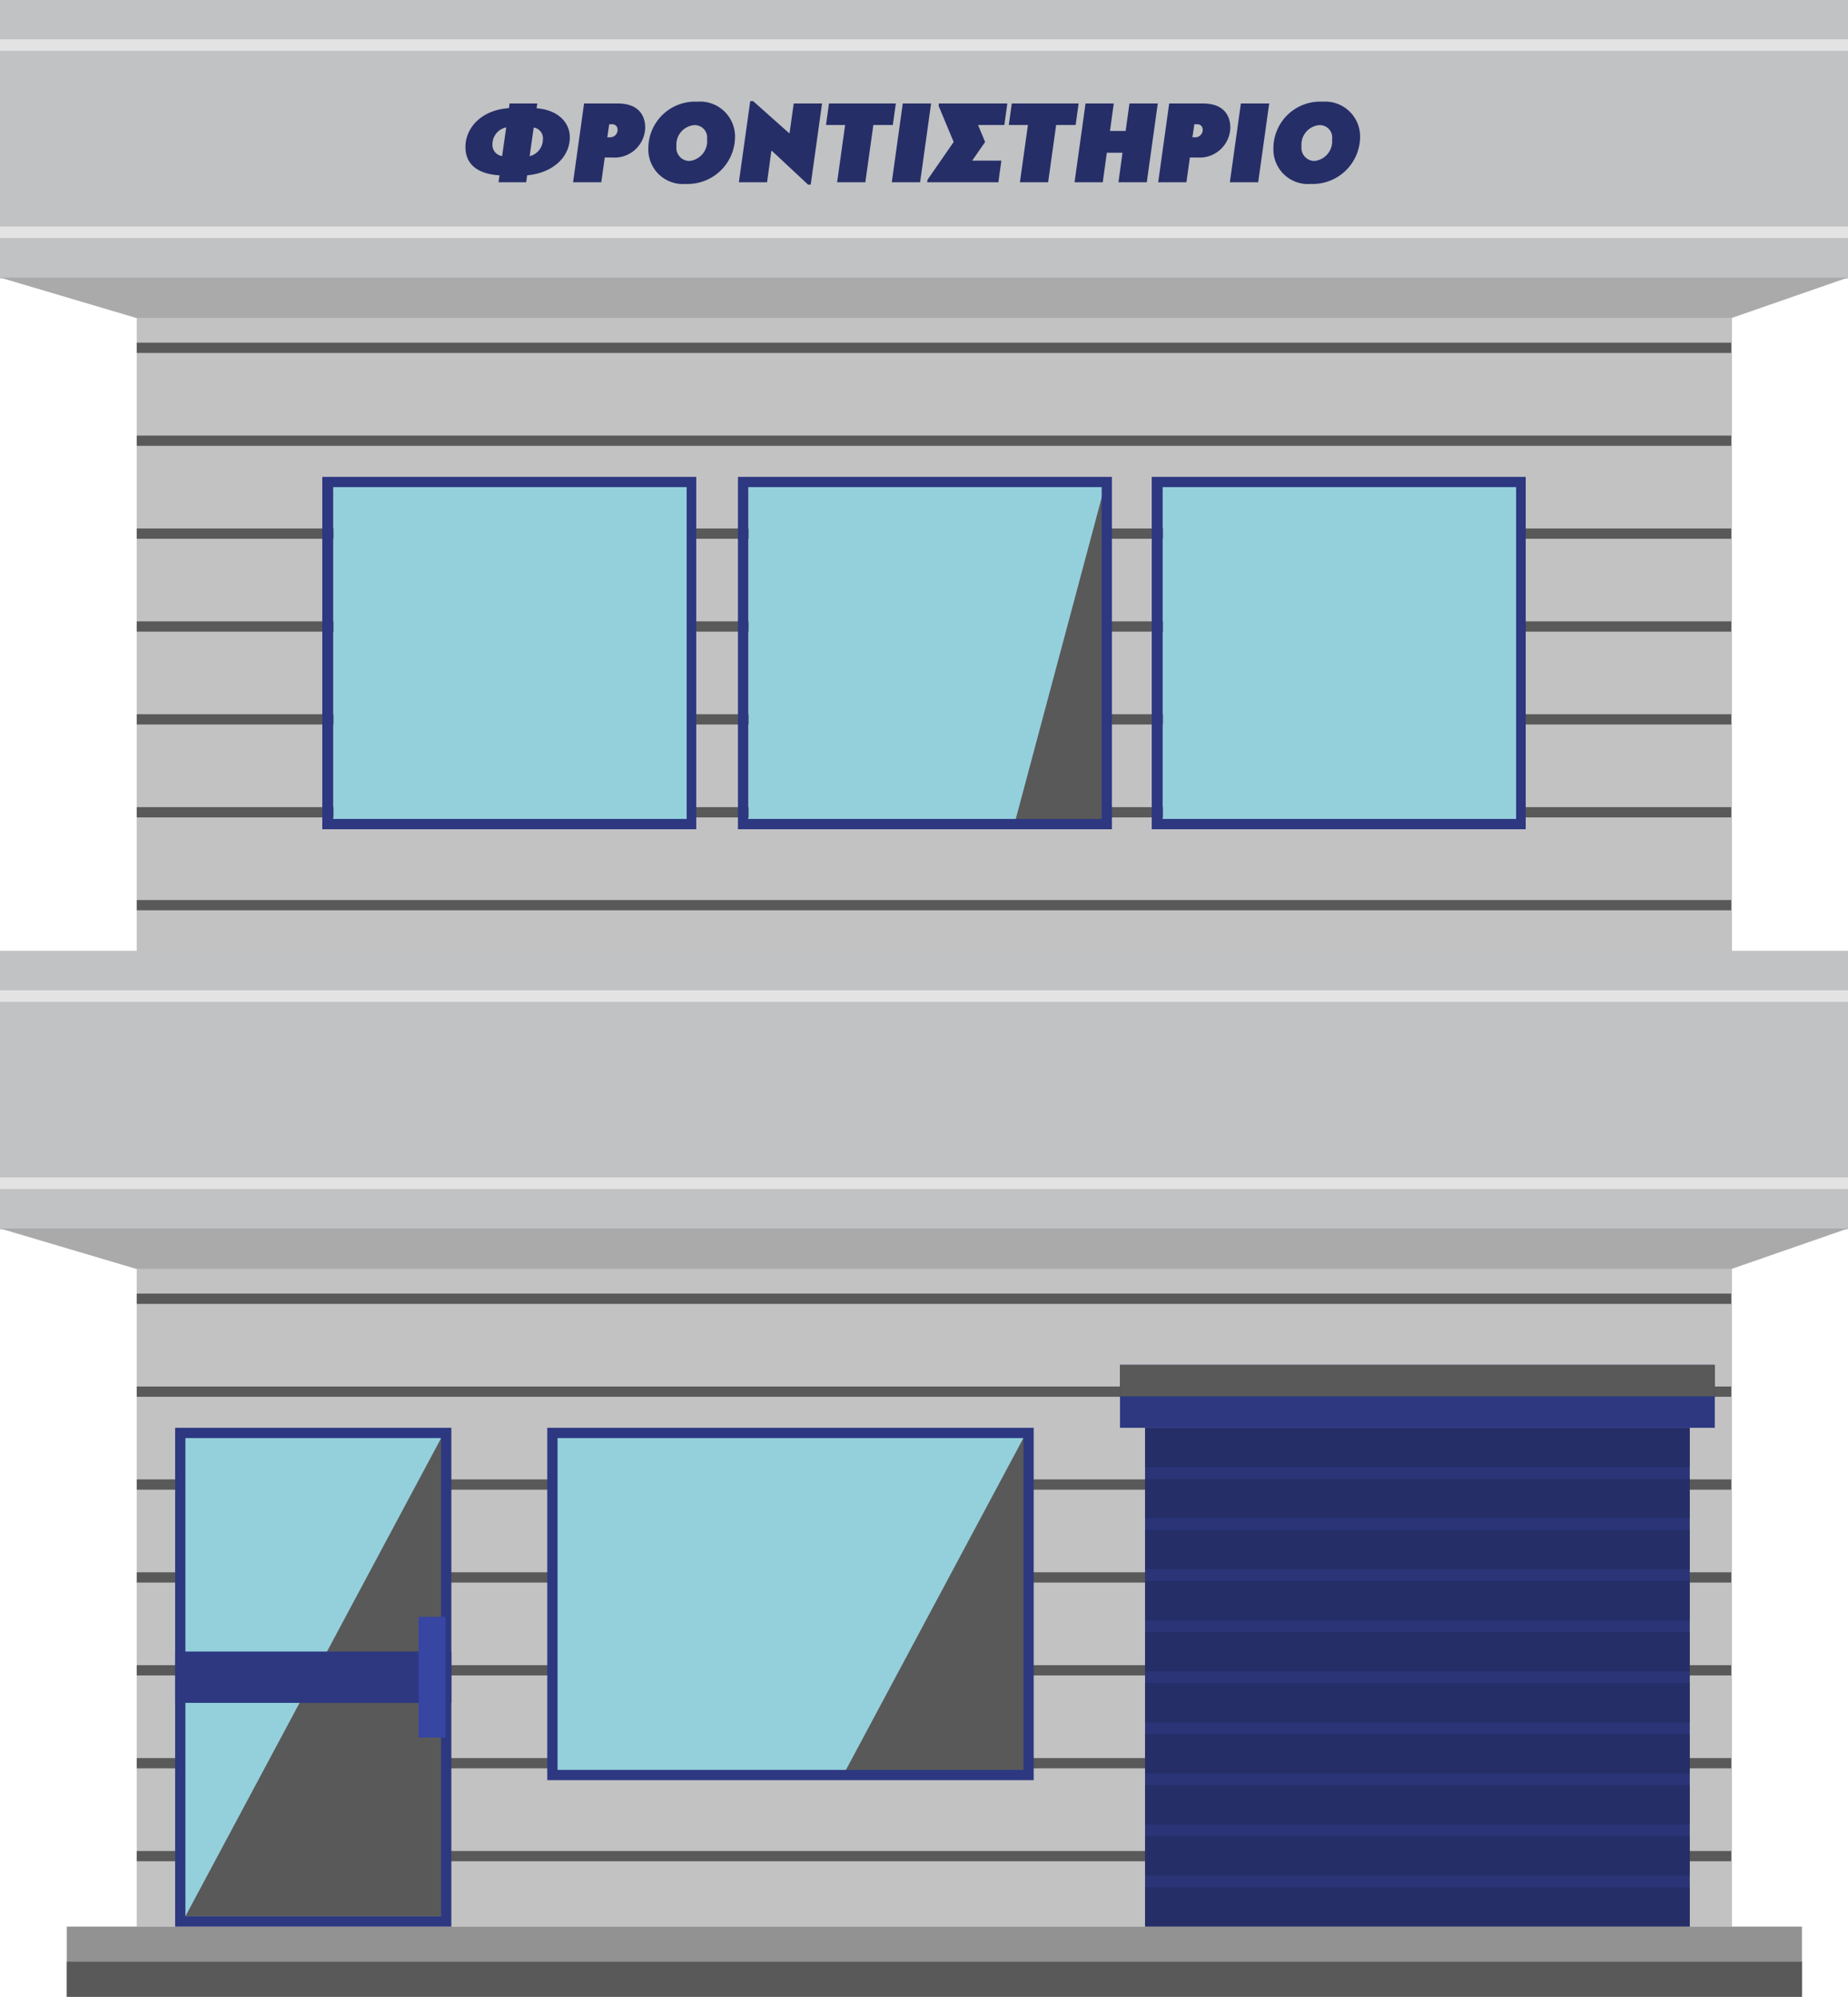 <svg xmlns="http://www.w3.org/2000/svg" width="195.783" height="211.583" viewBox="0 0 195.783 211.583"><g transform="translate(14.485 29.385)"><rect width="169.006" height="73.995" fill="#c2c2c2"/></g><g transform="translate(14.485 36.309)"><rect width="168.924" height="1.091" fill="#595959" style="mix-blend-mode:overlay;isolation:isolate"/><g transform="translate(0.002 9.845)"><rect width="168.922" height="1.088" fill="#595959" style="mix-blend-mode:overlay;isolation:isolate"/></g><g transform="translate(0 19.689)"><rect width="168.924" height="1.089" fill="#595959" style="mix-blend-mode:overlay;isolation:isolate"/></g><g transform="translate(0 29.529)"><rect width="168.924" height="1.091" fill="#595959" style="mix-blend-mode:overlay;isolation:isolate"/></g><g transform="translate(0 39.372)"><rect width="168.924" height="1.086" fill="#595959" style="mix-blend-mode:overlay;isolation:isolate"/></g><g transform="translate(0 49.216)"><rect width="168.924" height="1.087" fill="#595959" style="mix-blend-mode:overlay;isolation:isolate"/></g><g transform="translate(0 59.06)"><rect width="168.924" height="1.087" fill="#595959" style="mix-blend-mode:overlay;isolation:isolate"/></g></g><rect width="195.783" height="29.5" fill="#c0c2c4"/><g transform="translate(0 29.409)"><path d="M5417.884,4107.494h-169.09l-14.4-4.272h195.783Z" transform="translate(-5234.394 -4103.221)" fill="#aaa"/></g><rect width="37.424" height="36.248" transform="translate(79.308 51.074)" fill="#94d0dc"/><rect width="195.783" height="4.165" fill="#c0c2c4"/><rect width="195.783" height="1.223" transform="translate(0 4.165)" fill="#e3e3e3"/><g transform="translate(0 23.998)"><rect width="195.783" height="4.16" transform="translate(0 1.227)" fill="#c0c2c4"/><rect width="195.783" height="1.227" fill="#e3e3e3"/></g><rect width="183.824" height="7.442" transform="translate(7.078 103.38)" fill="#929292"/><rect width="183.824" height="3.72" transform="translate(7.078 107.102)" fill="#595959" style="mix-blend-mode:overlay;isolation:isolate"/><path d="M5500.081,4191.341v-36.064l-9.64,36.064Z" transform="translate(-5382.974 -4104.019)" fill="#595959" style="mix-blend-mode:overlay;isolation:isolate"/><path d="M5459.2,4154.629v35.16h-37.444v-35.16Zm.822-1.086h-39.356v37.336h39.619v-37.336Z" transform="translate(-5342.484 -4103.013)" fill="#2d3881"/><rect width="37.424" height="36.248" transform="translate(35.339 51.074)" fill="#94d0dc"/><path d="M5354.347,4154.629v35.16H5316.9v-35.16Zm.822-1.086h-39.424v37.336h39.619v-37.336Z" transform="translate(-5281.601 -4103.013)" fill="#2d3881"/><rect width="37.424" height="36.248" transform="translate(123.213 51.074)" fill="#94d0dc"/><path d="M5563.715,4154.629v35.16h-37.444v-35.16Zm.822-1.086h-39.424v37.336h39.619v-37.336Z" transform="translate(-5403.094 -4103.013)" fill="#2d3881"/><g transform="translate(0 100.761)"><g transform="translate(14.485 29.385)"><rect width="169.006" height="73.995" fill="#c2c2c2"/></g><g transform="translate(14.485 36.309)"><rect width="168.924" height="1.091" fill="#595959" style="mix-blend-mode:overlay;isolation:isolate"/><g transform="translate(0.002 9.845)"><rect width="168.922" height="1.088" fill="#595959" style="mix-blend-mode:overlay;isolation:isolate"/></g><g transform="translate(0 19.689)"><rect width="168.924" height="1.089" fill="#595959" style="mix-blend-mode:overlay;isolation:isolate"/></g><g transform="translate(0 29.529)"><rect width="168.924" height="1.091" fill="#595959" style="mix-blend-mode:overlay;isolation:isolate"/></g><g transform="translate(0 39.373)"><rect width="168.924" height="1.086" fill="#595959" style="mix-blend-mode:overlay;isolation:isolate"/></g><g transform="translate(0 49.216)"><rect width="168.924" height="1.087" fill="#595959" style="mix-blend-mode:overlay;isolation:isolate"/></g><g transform="translate(0 59.061)"><rect width="168.924" height="1.087" fill="#595959" style="mix-blend-mode:overlay;isolation:isolate"/></g></g><rect width="195.783" height="29.5" fill="#c0c2c4"/><g transform="translate(0 29.409)"><path d="M5417.884,4347.564h-169.09l-14.4-4.273h195.783Z" transform="translate(-5234.394 -4343.292)" fill="#aaa"/></g><g transform="translate(121.311 50.53)"><rect width="57.708" height="52.85" fill="#2a3477"/></g><rect width="50.45" height="36.248" transform="translate(58.521 51.074)" fill="#94d0dc"/><rect width="28.175" height="51.763" transform="translate(19.097 51.074)" fill="#94d0dc"/><g transform="translate(121.311 50.53)"><rect width="57.708" height="4.169" fill="#262e67"/><g transform="translate(0 5.409)"><rect width="57.708" height="4.169" fill="#262e67"/></g><g transform="translate(0 10.818)"><rect width="57.708" height="4.169" fill="#262e67"/></g><g transform="translate(0 16.227)"><rect width="57.708" height="4.171" fill="#262e67"/></g><g transform="translate(0 21.636)"><rect width="57.708" height="4.169" fill="#262e67"/></g><g transform="translate(0 27.045)"><rect width="57.708" height="4.169" fill="#262e67"/></g><g transform="translate(0 32.455)"><rect width="57.708" height="4.169" fill="#262e67"/></g><g transform="translate(0 37.864)"><rect width="57.708" height="4.171" fill="#262e67"/></g><g transform="translate(0 43.273)"><rect width="57.708" height="4.169" fill="#262e67"/></g><g transform="translate(0 48.682)"><rect width="57.708" height="4.169" fill="#262e67"/></g></g><g transform="translate(118.657 43.859)"><rect width="63.013" height="6.671" fill="#2d3881"/></g><rect width="195.783" height="4.165" fill="#c0c2c4"/><rect width="195.783" height="1.223" transform="translate(0 4.165)" fill="#e3e3e3"/><g transform="translate(0 23.998)"><rect width="195.783" height="4.16" transform="translate(0 1.227)" fill="#c0c2c4"/><rect width="195.783" height="1.227" fill="#e3e3e3"/></g><rect width="183.824" height="7.442" transform="translate(7.078 103.38)" fill="#929292"/><rect width="183.824" height="3.72" transform="translate(7.078 107.101)" fill="#595959" style="mix-blend-mode:overlay;isolation:isolate"/><path d="M5308.48,4395.347l-27.288,51.036h27.288Z" transform="translate(-5261.55 -4344.09)" fill="#595959" style="mix-blend-mode:overlay;isolation:isolate"/><path d="M5466.514,4431.411v-36.064l-19.284,36.064Z" transform="translate(-5357.899 -4344.09)" fill="#595959" style="mix-blend-mode:overlay;isolation:isolate"/><path d="M5422.986,4394.7v35.16h-49.361V4394.7Zm1.083-1.087h-51.533v37.335h51.533v-37.335Z" transform="translate(-5314.556 -4343.083)" fill="#2d3881"/><path d="M5306.775,4394.7v50.677h-27.086V4394.7Zm1.089-1.087H5278.6v52.851h29.264v-52.851Z" transform="translate(-5260.046 -4343.083)" fill="#2d3881"/><g transform="translate(18.554 74.235)"><rect width="29.264" height="5.442" fill="#2d3881"/></g><g transform="translate(44.344 70.557)"><rect width="2.861" height="12.795" fill="#3745a3"/></g><rect width="63.013" height="3.335" transform="translate(118.657 43.859)" fill="#595959" style="mix-blend-mode:screen;isolation:isolate"/></g><g transform="translate(49.31 10.712)"><path d="M5359.414,4059.783c2.293.177,3.521,1.52,3.521,3.077,0,2.014-1.685,3.762-4.521,4.028l-.1.735h-2.926l.1-.735c-2.494-.153-3.609-1.3-3.609-2.989,0-2.1,1.761-3.952,4.61-4.129l.063-.494h2.938Zm-3.217,2.027a1.819,1.819,0,0,0-1.457,1.76,1.194,1.194,0,0,0,1.026,1.28Zm2.483,3.052a1.852,1.852,0,0,0,1.406-1.773,1.161,1.161,0,0,0-.976-1.266Z" transform="translate(-5351.878 -4059.023)" fill="#262e67"/><path d="M5386.7,4061.848a3.252,3.252,0,0,1-3.5,3.153h-.785l-.367,2.622h-2.989l1.165-8.347h3.572C5385.944,4059.276,5386.7,4060.492,5386.7,4061.848Zm-4.015,1.013h.253a.789.789,0,0,0,.836-.8.56.56,0,0,0-.633-.583h-.254Z" transform="translate(-5367.655 -4059.023)" fill="#262e67"/><path d="M5407.229,4062.61a5.021,5.021,0,0,1-5.23,4.927,3.656,3.656,0,0,1-3.952-3.761,4.949,4.949,0,0,1,5.193-4.953A3.7,3.7,0,0,1,5407.229,4062.61Zm-2.963.19a1.314,1.314,0,0,0-1.343-1.495,2.069,2.069,0,0,0-1.9,2.242,1.386,1.386,0,0,0,1.368,1.557A2.092,2.092,0,0,0,5404.267,4062.8Z" transform="translate(-5378.669 -4058.76)" fill="#262e67"/><path d="M5422.1,4058.673h.3l3.812,3.395h.051l.443-3.142h3l-1.2,8.6h-.279l-3.838-3.584h-.051l-.456,3.331h-2.989Z" transform="translate(-5391.926 -4058.673)" fill="#262e67"/><path d="M5447.906,4061.556l-.849,6.067h-2.989l.849-6.067h-2.027l.317-2.28h7.08l-.316,2.28Z" transform="translate(-5404.691 -4059.023)" fill="#262e67"/><path d="M5462.49,4067.623h-3l1.166-8.347h3Z" transform="translate(-5414.322 -4059.023)" fill="#262e67"/><path d="M5476.6,4061.556h-2.787l.748,1.8-1.368,1.975h3.09l-.316,2.293h-7.549l.051-.279,2.762-3.99-1.6-3.838.038-.241h7.245Z" transform="translate(-5419.506 -4059.023)" fill="#262e67"/><path d="M5494.047,4061.556l-.849,6.067h-2.989l.849-6.067h-2.027l.317-2.28h7.08l-.316,2.28Z" transform="translate(-5431.466 -4059.023)" fill="#262e67"/><path d="M5510.707,4064.494h-1.66l-.43,3.129h-2.989l1.165-8.347h2.989l-.4,2.913h1.659l.405-2.913h3l-1.165,8.347h-3Z" transform="translate(-5441.097 -4059.023)" fill="#262e67"/><path d="M5534.389,4061.848a3.251,3.251,0,0,1-3.5,3.153h-.785l-.367,2.622h-2.989l1.165-8.347h3.572C5533.63,4059.276,5534.389,4060.492,5534.389,4061.848Zm-4.015,1.013h.254a.79.79,0,0,0,.836-.8.561.561,0,0,0-.634-.583h-.253Z" transform="translate(-5453.355 -4059.023)" fill="#262e67"/><path d="M5547.83,4067.623h-3l1.166-8.347h3Z" transform="translate(-5463.844 -4059.023)" fill="#262e67"/><path d="M5565,4062.61a5.022,5.022,0,0,1-5.231,4.927,3.656,3.656,0,0,1-3.952-3.761,4.949,4.949,0,0,1,5.193-4.953A3.7,3.7,0,0,1,5565,4062.61Zm-2.964.19a1.314,1.314,0,0,0-1.343-1.495,2.069,2.069,0,0,0-1.9,2.242,1.386,1.386,0,0,0,1.368,1.557A2.092,2.092,0,0,0,5562.031,4062.8Z" transform="translate(-5470.218 -4058.76)" fill="#262e67"/></g></svg>